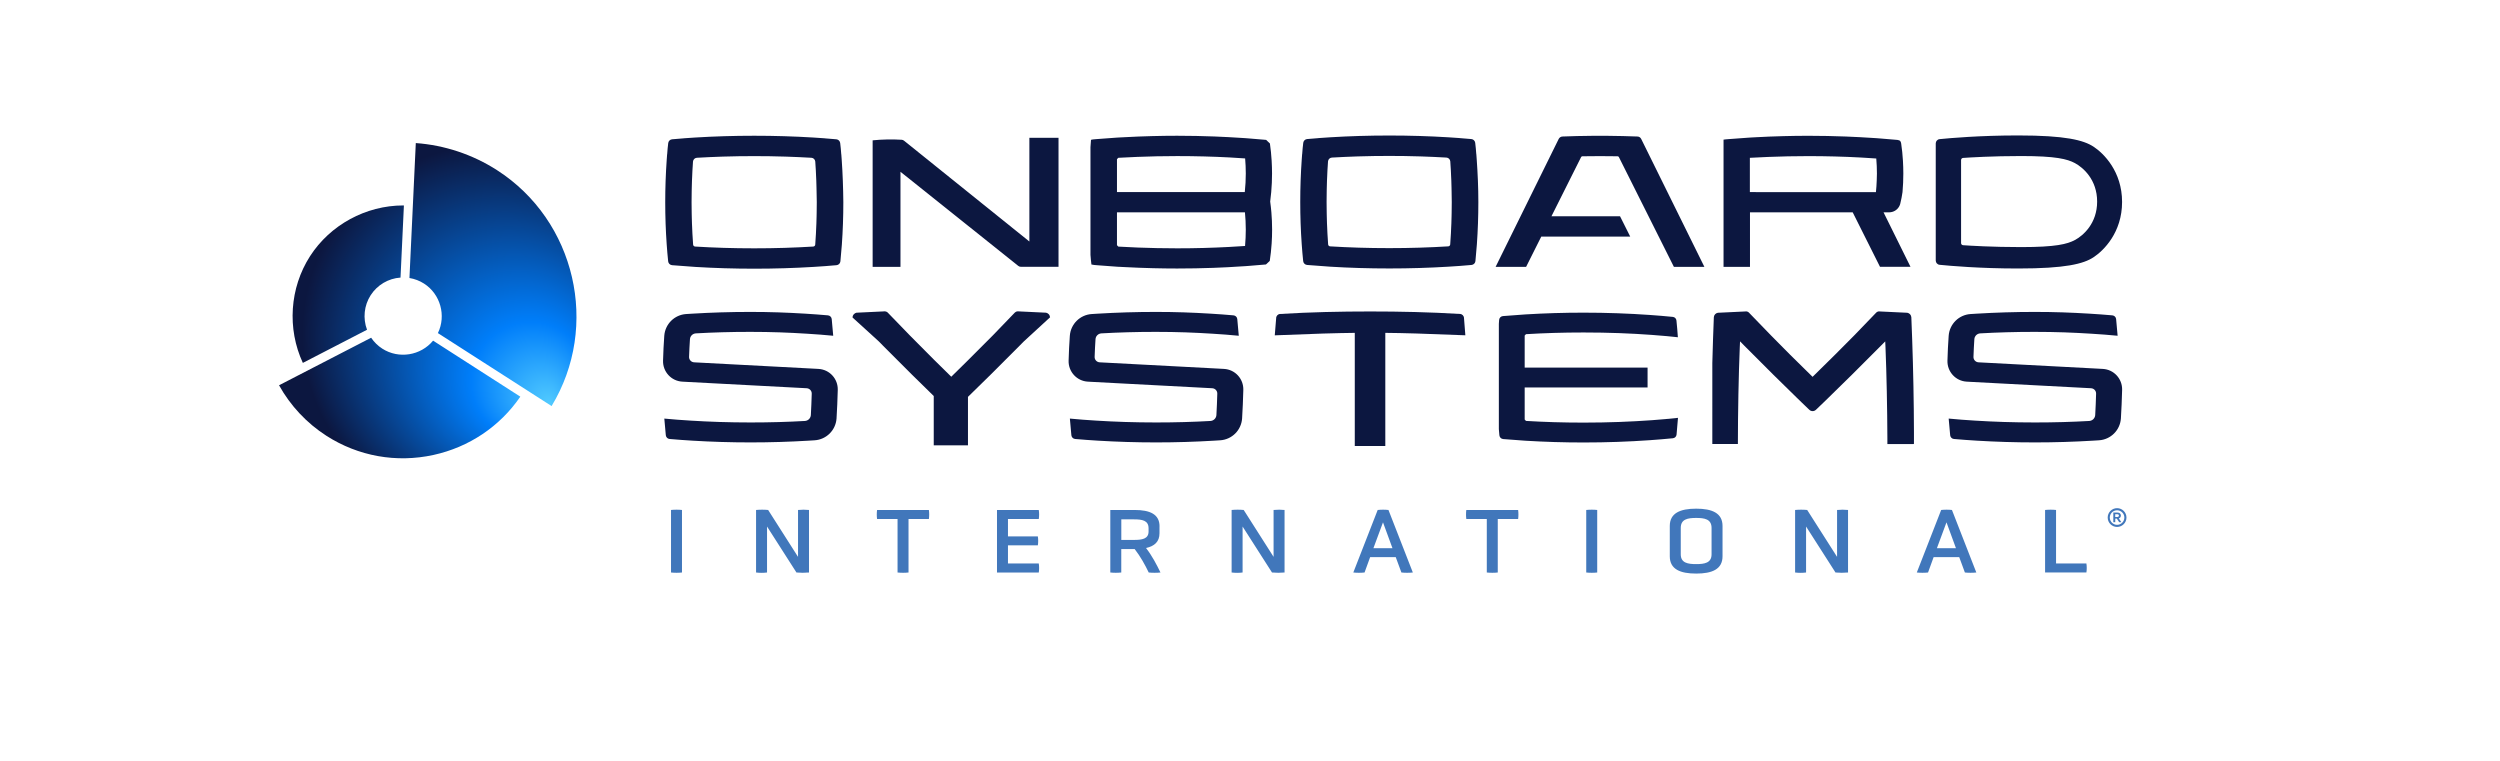 <?xml version="1.0" encoding="utf-8"?>
<!-- Generator: Adobe Illustrator 27.0.0, SVG Export Plug-In . SVG Version: 6.00 Build 0)  -->
<svg version="1.1" id="Layer_1" xmlns="http://www.w3.org/2000/svg" xmlns:xlink="http://www.w3.org/1999/xlink" x="0px" y="0px"
	 viewBox="0 0 649.35 197.78" style="enable-background:new 0 0 649.35 197.78;" xml:space="preserve">
<style type="text/css">
	.st0{fill:url(#SVGID_1_);}
	.st1{fill:#0C1740;}
	.st2{fill:#4177BB;}
</style>
<g>
	<g>
		
			<radialGradient id="SVGID_1_" cx="835.738" cy="289.881" r="33.56" fx="846.609" fy="302.74" gradientTransform="matrix(2 0 0 2 -1550.383 -500.478)" gradientUnits="userSpaceOnUse">
			<stop  offset="0" style="stop-color:#52CBFF"/>
			<stop  offset="0.23" style="stop-color:#007EFA"/>
			<stop  offset="0.724" style="stop-color:#0C1740"/>
		</radialGradient>
		<path class="st0" d="M104.76,53.36l0.15,0l-0.88,18.74c-3.15,0.21-6.04,1.91-7.76,4.59c-1.71,2.66-2.05,5.99-0.94,8.96
			l-16.67,8.61c-4.12-8.89-3.42-19.47,1.85-27.69C85.74,58.42,95.03,53.36,104.76,53.36z M129.07,44.18
			c-6.31-4.05-13.59-6.48-21.07-7.02l-1.65,35.05c1.35,0.22,2.65,0.72,3.79,1.45c4.26,2.73,5.81,8.33,3.6,12.86l29.53,18.95
			C155.85,84.73,149.52,57.3,129.07,44.18z M84.78,113.19c8.29,5.32,18.17,7.09,27.81,4.98c9.24-2.02,17.24-7.39,22.56-15.14
			l-22.66-14.55c-3.2,3.89-8.93,4.82-13.19,2.08c-1.14-0.73-2.14-1.71-2.9-2.84l-23.92,12.35
			C75.43,105.38,79.67,109.91,84.78,113.19z"/>
		<g>
			<path class="st1" d="M426.28,36.08c-0.18-0.37-0.55-0.61-0.96-0.62c-2.49-0.1-5.03-0.15-7.61-0.18
				c-0.71-0.01-1.43-0.01-2.14-0.01s-1.43,0-2.14,0.01c-2.58,0.02-5.12,0.08-7.61,0.18c-0.41,0.02-0.77,0.26-0.96,0.62l-16.39,33.23
				h7.92l3.94-7.86h23.1l-2.64-5.27h-17.82l7.71-15.39c0.06-0.12,0.19-0.2,0.32-0.2c1.51-0.03,3.04-0.04,4.58-0.04
				c1.54,0,3.07,0.01,4.58,0.04c0.14,0,0.26,0.08,0.33,0.21l14.29,28.52h7.92L426.28,36.08z"/>
			<path class="st1" d="M267.37,35.79v26.94l-32.55-26.18c-0.18-0.15-0.4-0.24-0.63-0.25c-2.41-0.15-5.12-0.1-7.53,0.15v1.91v30.95
				h7.23V44.62l30.59,24.44c0.2,0.16,0.44,0.24,0.7,0.24h9.76V35.79H267.37z"/>
			<path class="st1" d="M218.63,41.57L218.63,41.57c-0.03-0.47-0.07-0.93-0.1-1.38l-0.03-0.21c-0.08-0.96-0.14-1.93-0.27-2.84
				c-0.07-0.51-0.48-0.91-0.99-0.96c-0.96-0.09-1.95-0.17-2.93-0.24l-0.05-0.01l-0.24-0.02c-0.93-0.07-1.86-0.13-2.8-0.19
				c-4.92-0.3-10.05-0.46-15.32-0.46c-5.27,0-10.4,0.16-15.32,0.46c-0.94,0.06-1.87,0.12-2.8,0.19l-0.24,0.02l-0.05,0.01
				c-0.99,0.07-1.98,0.15-2.93,0.24c-0.51,0.05-0.92,0.45-0.99,0.96c-0.13,0.91-0.19,1.88-0.27,2.84l-0.03,0.21
				c-0.04,0.46-0.07,0.92-0.1,1.38l0,0.01c-0.25,3.55-0.38,7.21-0.38,10.95c0,3.74,0.13,7.4,0.38,10.95c0.1,1.49,0.23,2.96,0.38,4.4
				c0.05,0.53,0.48,0.95,1.01,1c1.97,0.17,3.99,0.32,6.04,0.45c4.92,0.3,10.05,0.46,15.32,0.46c5.27,0,10.4-0.16,15.32-0.46
				c2.05-0.12,4.06-0.27,6.04-0.45c0.53-0.05,0.95-0.46,1.01-0.99c0.15-1.45,0.27-2.92,0.38-4.4c0.25-3.55,0.38-7.21,0.38-10.95
				C219.01,48.78,218.88,45.12,218.63,41.57z M212.15,52.52c0,0.94-0.01,1.88-0.03,2.8c-0.01,0.32-0.02,0.63-0.02,0.94
				c-0.01,0.6-0.03,1.2-0.05,1.79c-0.01,0.36-0.03,0.71-0.05,1.06c-0.02,0.54-0.04,1.07-0.07,1.6c-0.02,0.37-0.04,0.72-0.07,1.09
				c-0.04,0.58-0.07,1.16-0.11,1.73c-0.02,0.28-0.24,0.5-0.52,0.51c-4.74,0.29-9.85,0.46-15.34,0.46h0c-5.49,0-10.6-0.17-15.34-0.46
				c-0.28-0.02-0.5-0.23-0.52-0.51c-0.04-0.57-0.07-1.15-0.11-1.73c-0.02-0.36-0.05-0.72-0.07-1.09c-0.03-0.53-0.05-1.07-0.07-1.6
				c-0.02-0.35-0.03-0.7-0.05-1.06c-0.02-0.59-0.03-1.19-0.05-1.79c-0.01-0.32-0.02-0.63-0.02-0.94c-0.02-0.92-0.03-1.85-0.03-2.8v0
				v0c0-0.94,0.01-1.88,0.03-2.8c0.01-0.32,0.02-0.63,0.02-0.94c0.01-0.6,0.03-1.2,0.05-1.79c0.01-0.36,0.03-0.71,0.05-1.06
				c0.02-0.54,0.04-1.07,0.07-1.6c0.02-0.37,0.04-0.72,0.07-1.09c0.03-0.43,0.05-0.86,0.08-1.28c0.05-0.53,0.46-0.94,0.99-0.98
				c0.77-0.05,1.55-0.09,2.33-0.12c0.32-0.02,0.63-0.03,0.96-0.05c1-0.05,2.02-0.08,3.04-0.12c0.22-0.01,0.44-0.02,0.66-0.02
				c2.54-0.08,5.17-0.12,7.9-0.12h0c2.73,0,5.36,0.04,7.9,0.12c0.23,0.01,0.44,0.02,0.66,0.02c1.03,0.03,2.05,0.07,3.04,0.12
				c0.32,0.01,0.64,0.03,0.96,0.05c0.79,0.04,1.57,0.08,2.33,0.12c0.53,0.04,0.94,0.45,0.99,0.98c0.03,0.42,0.06,0.85,0.08,1.28
				c0.02,0.36,0.05,0.72,0.07,1.09c0.03,0.53,0.05,1.07,0.07,1.6c0.02,0.35,0.03,0.7,0.05,1.06c0.02,0.59,0.03,1.19,0.05,1.79
				c0.01,0.32,0.02,0.63,0.02,0.94C212.14,50.64,212.15,51.57,212.15,52.52L212.15,52.52L212.15,52.52z"/>
			<path class="st1" d="M383.57,41.51L383.57,41.51c-0.03-0.47-0.07-0.93-0.1-1.38l-0.03-0.21c-0.08-0.96-0.14-1.93-0.27-2.84
				c-0.07-0.51-0.48-0.91-0.99-0.96c-0.96-0.09-1.95-0.17-2.93-0.24l-0.05-0.01l-0.24-0.02c-0.93-0.07-1.86-0.13-2.8-0.19
				c-4.92-0.3-10.05-0.46-15.32-0.46c-5.27,0-10.4,0.16-15.32,0.46c-0.94,0.06-1.87,0.12-2.8,0.19l-0.24,0.02l-0.05,0.01
				c-0.99,0.07-1.98,0.15-2.93,0.24c-0.51,0.05-0.92,0.45-0.99,0.96c-0.13,0.91-0.19,1.88-0.27,2.84l-0.03,0.21
				c-0.04,0.46-0.07,0.92-0.1,1.38l0,0.01c-0.25,3.55-0.38,7.21-0.38,10.95s0.13,7.4,0.38,10.95c0.1,1.49,0.23,2.96,0.38,4.4
				c0.05,0.53,0.48,0.95,1.01,1c1.97,0.17,3.99,0.32,6.04,0.45c4.92,0.3,10.05,0.46,15.32,0.46c5.27,0,10.4-0.16,15.32-0.46
				c2.05-0.12,4.06-0.27,6.04-0.45c0.53-0.05,0.95-0.46,1.01-0.99c0.15-1.45,0.27-2.92,0.38-4.4c0.25-3.55,0.38-7.21,0.38-10.95
				S383.82,45.07,383.57,41.51z M377.08,52.47c0,0.94-0.01,1.88-0.03,2.8c-0.01,0.32-0.02,0.63-0.02,0.94
				c-0.01,0.6-0.03,1.2-0.05,1.79c-0.01,0.36-0.03,0.71-0.05,1.06c-0.02,0.54-0.04,1.07-0.07,1.6c-0.02,0.37-0.04,0.72-0.07,1.09
				c-0.04,0.58-0.07,1.16-0.11,1.73c-0.02,0.28-0.24,0.49-0.51,0.51c-4.74,0.29-9.85,0.46-15.34,0.46h0c-5.5,0-10.6-0.17-15.35-0.46
				c-0.28-0.02-0.49-0.23-0.51-0.51c-0.04-0.57-0.07-1.15-0.11-1.73c-0.02-0.36-0.05-0.72-0.07-1.09c-0.03-0.53-0.05-1.07-0.07-1.6
				c-0.02-0.35-0.03-0.7-0.05-1.06c-0.02-0.59-0.03-1.19-0.05-1.79c-0.01-0.32-0.02-0.63-0.02-0.94c-0.02-0.92-0.03-1.85-0.03-2.8v0
				v0c0-0.94,0.01-1.88,0.03-2.8c0.01-0.32,0.02-0.63,0.02-0.94c0.01-0.6,0.03-1.2,0.05-1.79c0.01-0.36,0.03-0.71,0.05-1.06
				c0.02-0.54,0.04-1.07,0.07-1.6c0.02-0.37,0.04-0.72,0.07-1.09c0.03-0.43,0.05-0.86,0.08-1.28c0.05-0.53,0.46-0.94,0.99-0.98
				c0.77-0.05,1.55-0.09,2.33-0.12c0.32-0.02,0.63-0.03,0.96-0.05c1-0.05,2.02-0.08,3.04-0.12c0.22-0.01,0.44-0.02,0.66-0.02
				c2.54-0.08,5.17-0.12,7.9-0.12h0c2.73,0,5.36,0.04,7.9,0.12c0.23,0.01,0.44,0.02,0.66,0.02c1.03,0.03,2.05,0.07,3.04,0.12
				c0.32,0.01,0.64,0.03,0.96,0.05c0.79,0.04,1.57,0.08,2.33,0.12c0.53,0.04,0.94,0.45,0.99,0.98c0.03,0.42,0.06,0.85,0.08,1.28
				c0.02,0.36,0.05,0.72,0.07,1.09c0.03,0.53,0.05,1.07,0.07,1.6c0.02,0.35,0.03,0.7,0.05,1.06c0.02,0.59,0.03,1.19,0.05,1.79
				c0.01,0.32,0.02,0.63,0.02,0.94C377.07,50.58,377.08,51.51,377.08,52.47L377.08,52.47L377.08,52.47z"/>
			<path class="st1" d="M329.92,52.35c0.11-0.81,0.2-1.63,0.27-2.47c0.14-1.58,0.21-3.18,0.21-4.82c0-1.12-0.04-2.22-0.1-3.3
				c-0.09-1.53-0.24-3.03-0.45-4.49c-0.37-0.35-0.62-0.59-0.99-0.94c-1.45-0.14-2.93-0.26-4.42-0.37c-0.34-0.03-0.68-0.06-1.03-0.08
				c-0.26-0.02-0.53-0.03-0.79-0.05c-2.34-0.16-4.72-0.28-7.15-0.38c-3.18-0.12-6.42-0.19-9.72-0.19c-2.2,0-4.37,0.03-6.52,0.09
				c-2.45,0.06-4.85,0.16-7.21,0.29c-0.53,0.03-1.06,0.05-1.59,0.08l-0.13,0.01l-0.19,0.01c-1.76,0.11-3.48,0.24-5.18,0.38
				c-0.55,0.05-1.14,0.07-1.55,0.2l-0.14,1.92v27.95c0.08,0.85,0.12,1.72,0.25,2.51c0.41,0.12,0.97,0.14,1.5,0.19
				c1.68,0.14,3.39,0.27,5.12,0.38c0.11,0.01,0.21,0.02,0.32,0.02l0.09,0c0.52,0.03,1.05,0.06,1.57,0.08
				c2.45,0.13,4.94,0.23,7.48,0.29c2.04,0.05,4.09,0.08,6.18,0.08c3.18,0,6.31-0.06,9.38-0.17c2.53-0.09,5-0.22,7.43-0.39
				c0.28-0.02,0.58-0.03,0.86-0.05c0.27-0.02,0.54-0.04,0.81-0.06c1.55-0.12,3.08-0.24,4.59-0.38c0.37-0.35,0.62-0.58,0.99-0.93
				c0.22-1.46,0.39-2.96,0.49-4.5c0.08-1.19,0.12-2.41,0.12-3.64c0-1.53-0.07-3.02-0.19-4.49
				C330.14,54.21,330.05,53.27,329.92,52.35z M290.46,40.99c0.25-0.02,0.51-0.03,0.77-0.04c1.35-0.08,2.74-0.14,4.15-0.2
				c3.3-0.13,6.74-0.21,10.38-0.21c4.81,0,9.33,0.13,13.56,0.35c1.39,0.07,2.76,0.16,4.09,0.26c0.11,1.28,0.17,2.59,0.17,3.91
				c0,1.64-0.09,3.25-0.26,4.82h-0.8h-30.42h-0.8h-1.18v-8.53C290.25,41.22,290.32,41.13,290.46,40.99z M319.12,64.15
				c-4.18,0.22-8.63,0.35-13.37,0.35c-3.56,0-6.95-0.08-10.19-0.2c-1.46-0.06-2.9-0.13-4.3-0.21c-0.26-0.02-0.54-0.03-0.8-0.04
				c-0.13-0.14-0.21-0.23-0.34-0.37v-8.53h1.15h0.91h30.27h0.91c0.14,1.47,0.22,2.97,0.22,4.49c0,1.44-0.07,2.86-0.19,4.25
				C321.99,63.99,320.57,64.08,319.12,64.15z"/>
			<path class="st1" d="M489.23,55.15h1.48c0.28,0,0.54-0.05,0.8-0.12c0.96-0.27,1.73-1.01,2.03-2l0.01-0.02
				c0.19-0.65,0.56-2.61,0.61-3.13c0.14-1.58,0.21-3.18,0.21-4.82c0-1.12-0.04-2.22-0.1-3.3c-0.09-1.53-0.24-3.03-0.46-4.49
				c-0.1-0.5-0.19-0.83-0.98-0.93c-1.45-0.14-2.93-0.26-4.42-0.37c-0.34-0.03-0.68-0.06-1.03-0.08c-0.26-0.02-0.53-0.03-0.79-0.05
				c-2.34-0.16-4.72-0.28-7.15-0.38c-3.18-0.12-6.42-0.19-9.72-0.19c-2.2,0-4.37,0.03-6.52,0.09c-2.45,0.06-4.85,0.16-7.21,0.29
				c-0.48,0.03-0.97,0.05-1.45,0.08l-0.14,0.01l-0.13,0.01l-0.19,0.01c-1.76,0.11-3.48,0.24-5.18,0.38
				c-0.42,0.04-0.86,0.06-1.23,0.13v0.97v32.08h6.87V55.15h0.69h0.91h25.08l7.09,14.15h7.92L489.23,55.15z M456.04,49.89h-0.8h-0.73
				v-8.9c0.22-0.01,0.44-0.02,0.65-0.03c1.35-0.08,2.74-0.14,4.15-0.2c3.3-0.13,6.74-0.21,10.38-0.21c2.35,0,4.63,0.03,6.84,0.09
				c2.31,0.06,4.56,0.15,6.72,0.27c0.44,0.02,0.87,0.05,1.31,0.08c0.94,0.06,1.87,0.11,2.78,0.18c0.11,1.28,0.17,2.59,0.17,3.91
				c0,0.6-0.02,1.2-0.05,1.79c-0.04,1.02-0.1,2.04-0.21,3.04h-0.8h-5.56H456.04z"/>
			<path class="st1" d="M543.79,38.11c-2.61-1.72-7.29-2.93-19.62-2.93c-9.92,0-17.71,0.69-20.38,0.96c-0.57,0.06-1,0.54-1,1.11
				v30.42c0,0.57,0.43,1.05,1,1.11c2.67,0.27,10.46,0.96,20.38,0.96c12.33,0,17.01-1.2,19.62-2.93c2.61-1.72,7.4-6.41,7.4-14.35
				C551.19,44.52,546.4,39.83,543.79,38.11z M544.71,52.36c0,5.68-3.61,8.82-5.76,9.98c-1.99,1.06-4.94,1.84-13.94,1.84
				c-7.54,0-13.42-0.37-15.13-0.49c-0.29-0.02-0.51-0.26-0.51-0.55V41.57c0-0.29,0.22-0.53,0.51-0.55
				c1.71-0.12,7.59-0.49,15.13-0.49c9,0,11.95,0.78,13.94,1.84C541.1,43.53,544.71,46.68,544.71,52.36L544.71,52.36z"/>
			<path class="st1" d="M380.26,82.64l0.35,4.45c-10.38-0.43-16.3-0.59-20.62-0.63l-0.17,0v29.39h-7.93V86.46l-0.17,0
				c-4.33,0.05-10.33,0.21-20.61,0.64l0.36-4.45c-0.01-0.58,0.44-1.07,1.02-1.1c7.81-0.48,15.63-0.65,23.4-0.65
				c7.77,0,15.54,0.17,23.36,0.65C379.81,81.58,380.26,82.06,380.26,82.64z"/>
			<path class="st1" d="M210.93,95.73l1.65,0.09c2.88,0.15,5.1,2.57,5.02,5.45l0,0c-0.07,2.19-0.16,5.34-0.32,7.46l0,0
				c-0.23,3.03-2.64,5.43-5.68,5.63c-0.54,0.04-1.08,0.07-1.62,0.1c-4.83,0.29-9.86,0.45-15.03,0.45c-5.17,0-10.2-0.16-15.03-0.45
				c-2.01-0.12-4.07-0.27-6-0.44c-0.52-0.04-0.92-0.45-0.98-0.96c-0.15-1.43-0.28-2.87-0.39-4.34c2.16,0.21,4.5,0.39,6.85,0.53
				c4.79,0.3,9.97,0.48,15.55,0.48c5.03,0,9.73-0.14,14.12-0.39c0.82-0.05,1.48-0.7,1.54-1.52c0.1-1.49,0.18-4,0.23-5.56
				c0.03-0.75-0.56-1.38-1.31-1.42l-30.64-1.62l-1.65-0.09c-2.88-0.15-5.1-2.57-5.02-5.45l0,0c0.07-2.19,0.16-4.36,0.32-6.48l0,0
				c0.23-3.03,2.64-5.43,5.68-5.63c0.54-0.04,1.08-0.07,1.62-0.1c4.83-0.29,9.86-0.45,15.03-0.45c5.17,0,9.44,0.16,14.26,0.45
				c2.01,0.12,3.99,0.27,5.92,0.44c0.52,0.05,0.93,0.45,0.98,0.96c0.15,1.43,0.28,2.87,0.39,4.34c-2.16-0.21-4.42-0.39-6.77-0.53
				c-4.79-0.3-9.2-0.48-14.79-0.48c-5.03,0-9.73,0.14-14.12,0.39c-0.82,0.05-1.48,0.69-1.53,1.51c-0.1,1.49-0.18,3.02-0.23,4.59
				c-0.03,0.75,0.56,1.38,1.31,1.42L210.93,95.73z"/>
			<path class="st1" d="M544.53,95.73l1.65,0.09c2.88,0.15,5.1,2.57,5.02,5.45v0c-0.07,2.19-0.16,5.34-0.32,7.46l0,0
				c-0.23,3.03-2.64,5.43-5.68,5.63c-0.54,0.04-1.08,0.07-1.62,0.1c-4.83,0.29-9.86,0.45-15.03,0.45c-5.17,0-10.2-0.16-15.03-0.45
				c-2.01-0.12-4.07-0.27-6-0.44c-0.52-0.04-0.92-0.45-0.98-0.96c-0.15-1.43-0.28-2.87-0.39-4.34c2.16,0.21,4.5,0.39,6.85,0.53
				c4.79,0.3,9.97,0.48,15.55,0.48c5.03,0,9.73-0.14,14.12-0.39c0.82-0.05,1.48-0.7,1.54-1.52c0.1-1.49,0.18-4,0.23-5.56
				c0.03-0.75-0.56-1.38-1.3-1.42l-30.64-1.62l-1.65-0.09c-2.88-0.15-5.1-2.57-5.02-5.45l0,0c0.07-2.19,0.16-4.36,0.32-6.48l0,0
				c0.23-3.03,2.64-5.43,5.68-5.63c0.54-0.04,1.08-0.07,1.62-0.1c4.83-0.29,9.86-0.45,15.03-0.45c5.17,0,9.44,0.16,14.26,0.45
				c2.01,0.12,3.99,0.27,5.92,0.44c0.52,0.05,0.93,0.45,0.98,0.96c0.15,1.43,0.28,2.87,0.39,4.34c-2.16-0.21-4.42-0.39-6.77-0.53
				c-4.79-0.3-9.2-0.48-14.79-0.48c-5.03,0-9.73,0.14-14.12,0.39c-0.82,0.05-1.48,0.69-1.53,1.51c-0.1,1.49-0.18,3.02-0.23,4.59
				c-0.03,0.75,0.56,1.38,1.31,1.42L544.53,95.73z"/>
			<path class="st1" d="M316.27,95.73l1.65,0.09c2.88,0.15,5.1,2.57,5.02,5.45l0,0c-0.07,2.19-0.16,5.34-0.32,7.46l0,0
				c-0.23,3.03-2.64,5.43-5.68,5.63c-0.54,0.04-1.08,0.07-1.62,0.1c-4.83,0.29-9.86,0.45-15.03,0.45c-5.17,0-10.2-0.16-15.03-0.45
				c-2.01-0.12-4.07-0.27-6-0.44c-0.52-0.04-0.92-0.45-0.98-0.96c-0.15-1.43-0.28-2.87-0.39-4.34c2.16,0.21,4.5,0.39,6.85,0.53
				c4.79,0.3,9.97,0.48,15.55,0.48c5.03,0,9.73-0.14,14.12-0.39c0.82-0.05,1.48-0.7,1.54-1.52c0.1-1.49,0.18-4,0.23-5.56
				c0.03-0.75-0.56-1.38-1.31-1.42l-30.64-1.62l-1.65-0.09c-2.88-0.15-5.1-2.57-5.02-5.45l0,0c0.07-2.19,0.16-4.36,0.32-6.48l0,0
				c0.23-3.03,2.64-5.43,5.68-5.63c0.54-0.04,1.08-0.07,1.62-0.1c4.83-0.29,9.86-0.45,15.03-0.45c5.17,0,9.44,0.16,14.26,0.45
				c2.01,0.12,3.99,0.27,5.92,0.44c0.52,0.05,0.93,0.45,0.98,0.96c0.15,1.43,0.28,2.87,0.39,4.34c-2.16-0.21-4.42-0.39-6.77-0.53
				c-4.79-0.3-9.2-0.48-14.79-0.48c-5.03,0-9.73,0.14-14.12,0.39c-0.82,0.05-1.48,0.69-1.53,1.51c-0.1,1.49-0.18,3.02-0.23,4.59
				c-0.03,0.75,0.56,1.38,1.31,1.42L316.27,95.73z"/>
			<path class="st1" d="M411.3,109.77c-5.35,0-10.32-0.16-14.94-0.44c-0.13-0.14-0.21-0.22-0.34-0.36l0-8.33h31.92v-5.15h-31.92
				l0-8.33c0.13-0.14,0.21-0.22,0.34-0.36c4.62-0.28,9.59-0.44,14.94-0.44c6.45,0,12.36,0.23,17.75,0.63
				c2.35,0.17,4.61,0.38,6.76,0.61c-0.1-1.47-0.22-2.92-0.37-4.35c-0.05-0.5-0.44-0.89-0.94-0.94c-1.94-0.19-3.92-0.36-5.94-0.5
				c-5.5-0.39-11.29-0.6-17.27-0.6c-5.15,0-10.16,0.16-14.97,0.45c-0.11,0.01-0.21,0.02-0.31,0.02c-1.92,0.12-3.81,0.26-5.65,0.42
				c-0.53,0.05-0.95,0.48-0.98,1.01l-0.07,1.02v27.32c0.05,0.54,0.09,1.09,0.14,1.62c0.05,0.51,0.45,0.92,0.97,0.97
				c1.83,0.16,3.71,0.3,5.61,0.42c0.11,0.01,0.21,0.02,0.31,0.02c4.81,0.29,9.82,0.45,14.97,0.45c5.98,0,11.77-0.21,17.27-0.6
				c2.02-0.14,4-0.31,5.94-0.5c0.5-0.05,0.9-0.44,0.95-0.95c0.14-1.43,0.27-2.88,0.37-4.35c-2.15,0.23-4.41,0.44-6.76,0.61
				C423.66,109.53,417.75,109.77,411.3,109.77z"/>
			<path class="st1" d="M497.13,112.21v3.01l-0.03,0.09l-0.1,0.03h-6.77v-1.42c-0.03-7.83-0.21-16.87-0.49-23.68l-0.07-1.57
				l-1.13,1.14c-2.45,2.47-4.97,5-7.49,7.49c-2.01,1.99-4.01,3.95-5.97,5.85l-0.1,0.1c-0.48,0.46-0.95,0.91-1.41,1.37l-0.72,0.69
				l-0.83,0.8l-0.35,0.33c-0.48,0.46-1.24,0.46-1.71,0l-0.35-0.33l-0.83-0.8l-0.72-0.69c-0.47-0.46-0.95-0.91-1.41-1.37l-0.1-0.1
				c-1.96-1.9-3.96-3.86-5.97-5.85c-2.52-2.49-5.05-5.03-7.49-7.49l-0.67-0.69l-0.46-0.46l-0.07,1.57
				c-0.3,7.22-0.48,16.82-0.49,25.1h-6.64V94.29c0.11-4.17,0.24-8.19,0.39-11.81v-0.07c0.03-0.58,0.46-1.07,1.04-1.17l7.1-0.34
				l0.22-0.02c0.28,0,0.57,0.12,0.76,0.32l0.25,0.26c1.68,1.77,3.5,3.65,5.43,5.61c3.22,3.3,6.72,6.78,10.27,10.24
				c0.2,0.18,0.38,0.38,0.58,0.57c0.2-0.18,0.38-0.37,0.58-0.57c3.52-3.43,6.99-6.89,10.21-10.16c1.9-1.94,3.71-3.82,5.38-5.58
				c0.13-0.12,0.24-0.25,0.36-0.37c0.2-0.2,0.48-0.32,0.76-0.32l0.21,0.02l7.11,0.34c0.57,0.11,0.98,0.57,1.03,1.11l0.01,0.07
				c0.08,1.84,0.15,3.79,0.22,5.8C496.94,95.85,497.11,104.48,497.13,112.21z"/>
			<path class="st1" d="M272.75,82.41l-5.57,5.12l-1.23,1.13l-1.13,1.14c-2.45,2.47-4.97,5-7.49,7.49c-1.99,1.97-3.97,3.9-5.91,5.79
				v12.59h-8.89v-12.81c-1.86-1.81-3.75-3.67-5.67-5.56c-2.52-2.49-5.05-5.03-7.49-7.49l-0.67-0.69l-0.46-0.46l-1.25-1.14
				l-5.55-5.05v-0.07c0.02-0.34,0.17-0.64,0.41-0.85c0.17-0.17,0.39-0.28,0.63-0.33l7.1-0.34l0.22-0.02c0.27,0,0.53,0.11,0.73,0.28
				l0.03,0.03l0.25,0.26c1.68,1.77,3.5,3.65,5.43,5.61l0.16,0.16c1.96,2,4.01,4.07,6.12,6.16c1.32,1.31,2.64,2.61,3.98,3.92
				c0.2,0.18,0.38,0.38,0.58,0.57c0.2-0.18,0.38-0.37,0.58-0.57c1.26-1.23,2.51-2.46,3.75-3.69c2.19-2.16,4.33-4.31,6.36-6.37
				l0.1-0.1c1.9-1.94,3.71-3.82,5.38-5.58c0.13-0.12,0.24-0.25,0.36-0.37l0.02-0.02c0.2-0.18,0.47-0.29,0.74-0.29l0.21,0.02
				l7.11,0.34c0.25,0.05,0.48,0.17,0.65,0.34c0.22,0.21,0.35,0.48,0.38,0.77L272.75,82.41z"/>
			<path class="st2" d="M541.92,148.7c0.12-0.65,0.12-1.69,0-2.34h-7.88v-13.9c-0.85-0.1-1.96-0.1-2.85,0v16.24H541.92z
				 M508.04,142.39h-4.95l2.49-6.72L508.04,142.39z M510.36,148.7c0.82,0.1,2.13,0.1,2.97,0L507,132.46c-0.87-0.1-1.93-0.1-2.8,0
				l-6.33,16.24c0.82,0.1,2.08,0.1,2.92,0l1.45-3.99h6.65L510.36,148.7z M476.75,148.7c1.06,0.1,2.2,0.1,3.26,0v-16.24
				c-0.94-0.1-1.84-0.1-2.85,0v12.18l-7.76-12.18c-0.97-0.1-2.17-0.1-3.14,0v16.24c0.92,0.12,1.96,0.12,2.85,0v-11.94L476.75,148.7z
				 M444.56,143.98c0,2.25-1.84,2.54-3.99,2.54c-2.17,0-4.01-0.29-4.01-2.54v-6.86c0-2.3,1.84-2.59,4.01-2.59
				c2.15,0,3.99,0.29,3.99,2.59V143.98z M447.41,136.61c0-3.36-2.73-4.49-6.84-4.49c-4.13,0-6.86,1.14-6.86,4.49v7.88
				c0,3.38,2.73,4.49,6.86,4.49c4.11,0,6.84-1.11,6.84-4.49V136.61z M412.01,148.7c0.85,0.1,2.03,0.1,2.85,0v-16.24
				c-0.82-0.1-2.01-0.1-2.85,0V148.7z M386.18,148.7c0.85,0.1,2.03,0.1,2.85,0v-13.9h5.29c0.1-0.65,0.1-1.67,0-2.34h-13.46
				c-0.1,0.68-0.1,1.69,0,2.34h5.32V148.7z M361.68,142.39h-4.95l2.49-6.72L361.68,142.39z M364,148.7c0.82,0.1,2.13,0.1,2.97,0
				l-6.33-16.24c-0.87-0.1-1.93-0.1-2.8,0l-6.33,16.24c0.82,0.1,2.08,0.1,2.92,0l1.45-3.99h6.65L364,148.7z M330.39,148.7
				c1.06,0.1,2.2,0.1,3.26,0v-16.24c-0.94-0.1-1.84-0.1-2.85,0v12.18l-7.76-12.18c-0.97-0.1-2.17-0.1-3.14,0v16.24
				c0.92,0.12,1.96,0.12,2.85,0v-11.94L330.39,148.7z M298.33,138.04c0,1.96-1.72,2.2-3.77,2.2h-3.31v-5.34h3.31
				c2.05,0,3.77,0.24,3.77,2.32V138.04z M301.18,136.71c0-3.14-2.49-4.25-6.48-4.25h-6.31v16.24c0.87,0.1,1.98,0.1,2.85,0v-6.09
				h3.48c1.5,1.93,2.71,4.13,3.65,6.09c0.77,0.1,2.27,0.1,3.05,0c-0.99-2.05-2.2-4.37-3.75-6.36c2.2-0.48,3.5-1.64,3.5-3.84V136.71z
				 M269.81,148.7c0.12-0.65,0.12-1.69,0-2.34h-8v-4.71h7.76c0.12-0.65,0.12-1.64,0-2.32h-7.76v-4.52h8c0.12-0.68,0.12-1.67,0-2.34
				h-10.85v16.24H269.81z M233.13,148.7c0.85,0.1,2.03,0.1,2.85,0v-13.9h5.29c0.1-0.65,0.1-1.67,0-2.34h-13.46
				c-0.1,0.68-0.1,1.69,0,2.34h5.32V148.7z M206.87,148.7c1.06,0.1,2.2,0.1,3.26,0v-16.24c-0.94-0.1-1.84-0.1-2.85,0v12.18
				l-7.76-12.18c-0.97-0.1-2.17-0.1-3.14,0v16.24c0.92,0.12,1.96,0.12,2.85,0v-11.94L206.87,148.7z M174.29,148.7
				c0.85,0.1,2.03,0.1,2.85,0v-16.24c-0.82-0.1-2.01-0.1-2.85,0V148.7z"/>
		</g>
	</g>
	<path class="st2" d="M549.89,131.99c1.34,0,2.44,1.1,2.44,2.44s-1.1,2.44-2.44,2.44c-1.34,0-2.44-1.1-2.44-2.44
		S548.55,131.99,549.89,131.99z M549.89,136.32c1.04,0,1.89-0.85,1.89-1.89c0-1.04-0.85-1.89-1.89-1.89c-1.04,0-1.89,0.85-1.89,1.89
		C548,135.47,548.85,136.32,549.89,136.32z M548.91,135.65v-2.52h1.03c0.69,0,0.94,0.41,0.94,0.76c0,0.4-0.2,0.64-0.54,0.75l0.67,1
		h-0.57l-0.62-0.94h-0.4v0.94H548.91z M549.83,134.29c0.38,0,0.54-0.12,0.54-0.39c0-0.23-0.17-0.34-0.49-0.34h-0.47v0.72H549.83z"/>
</g>
</svg>
